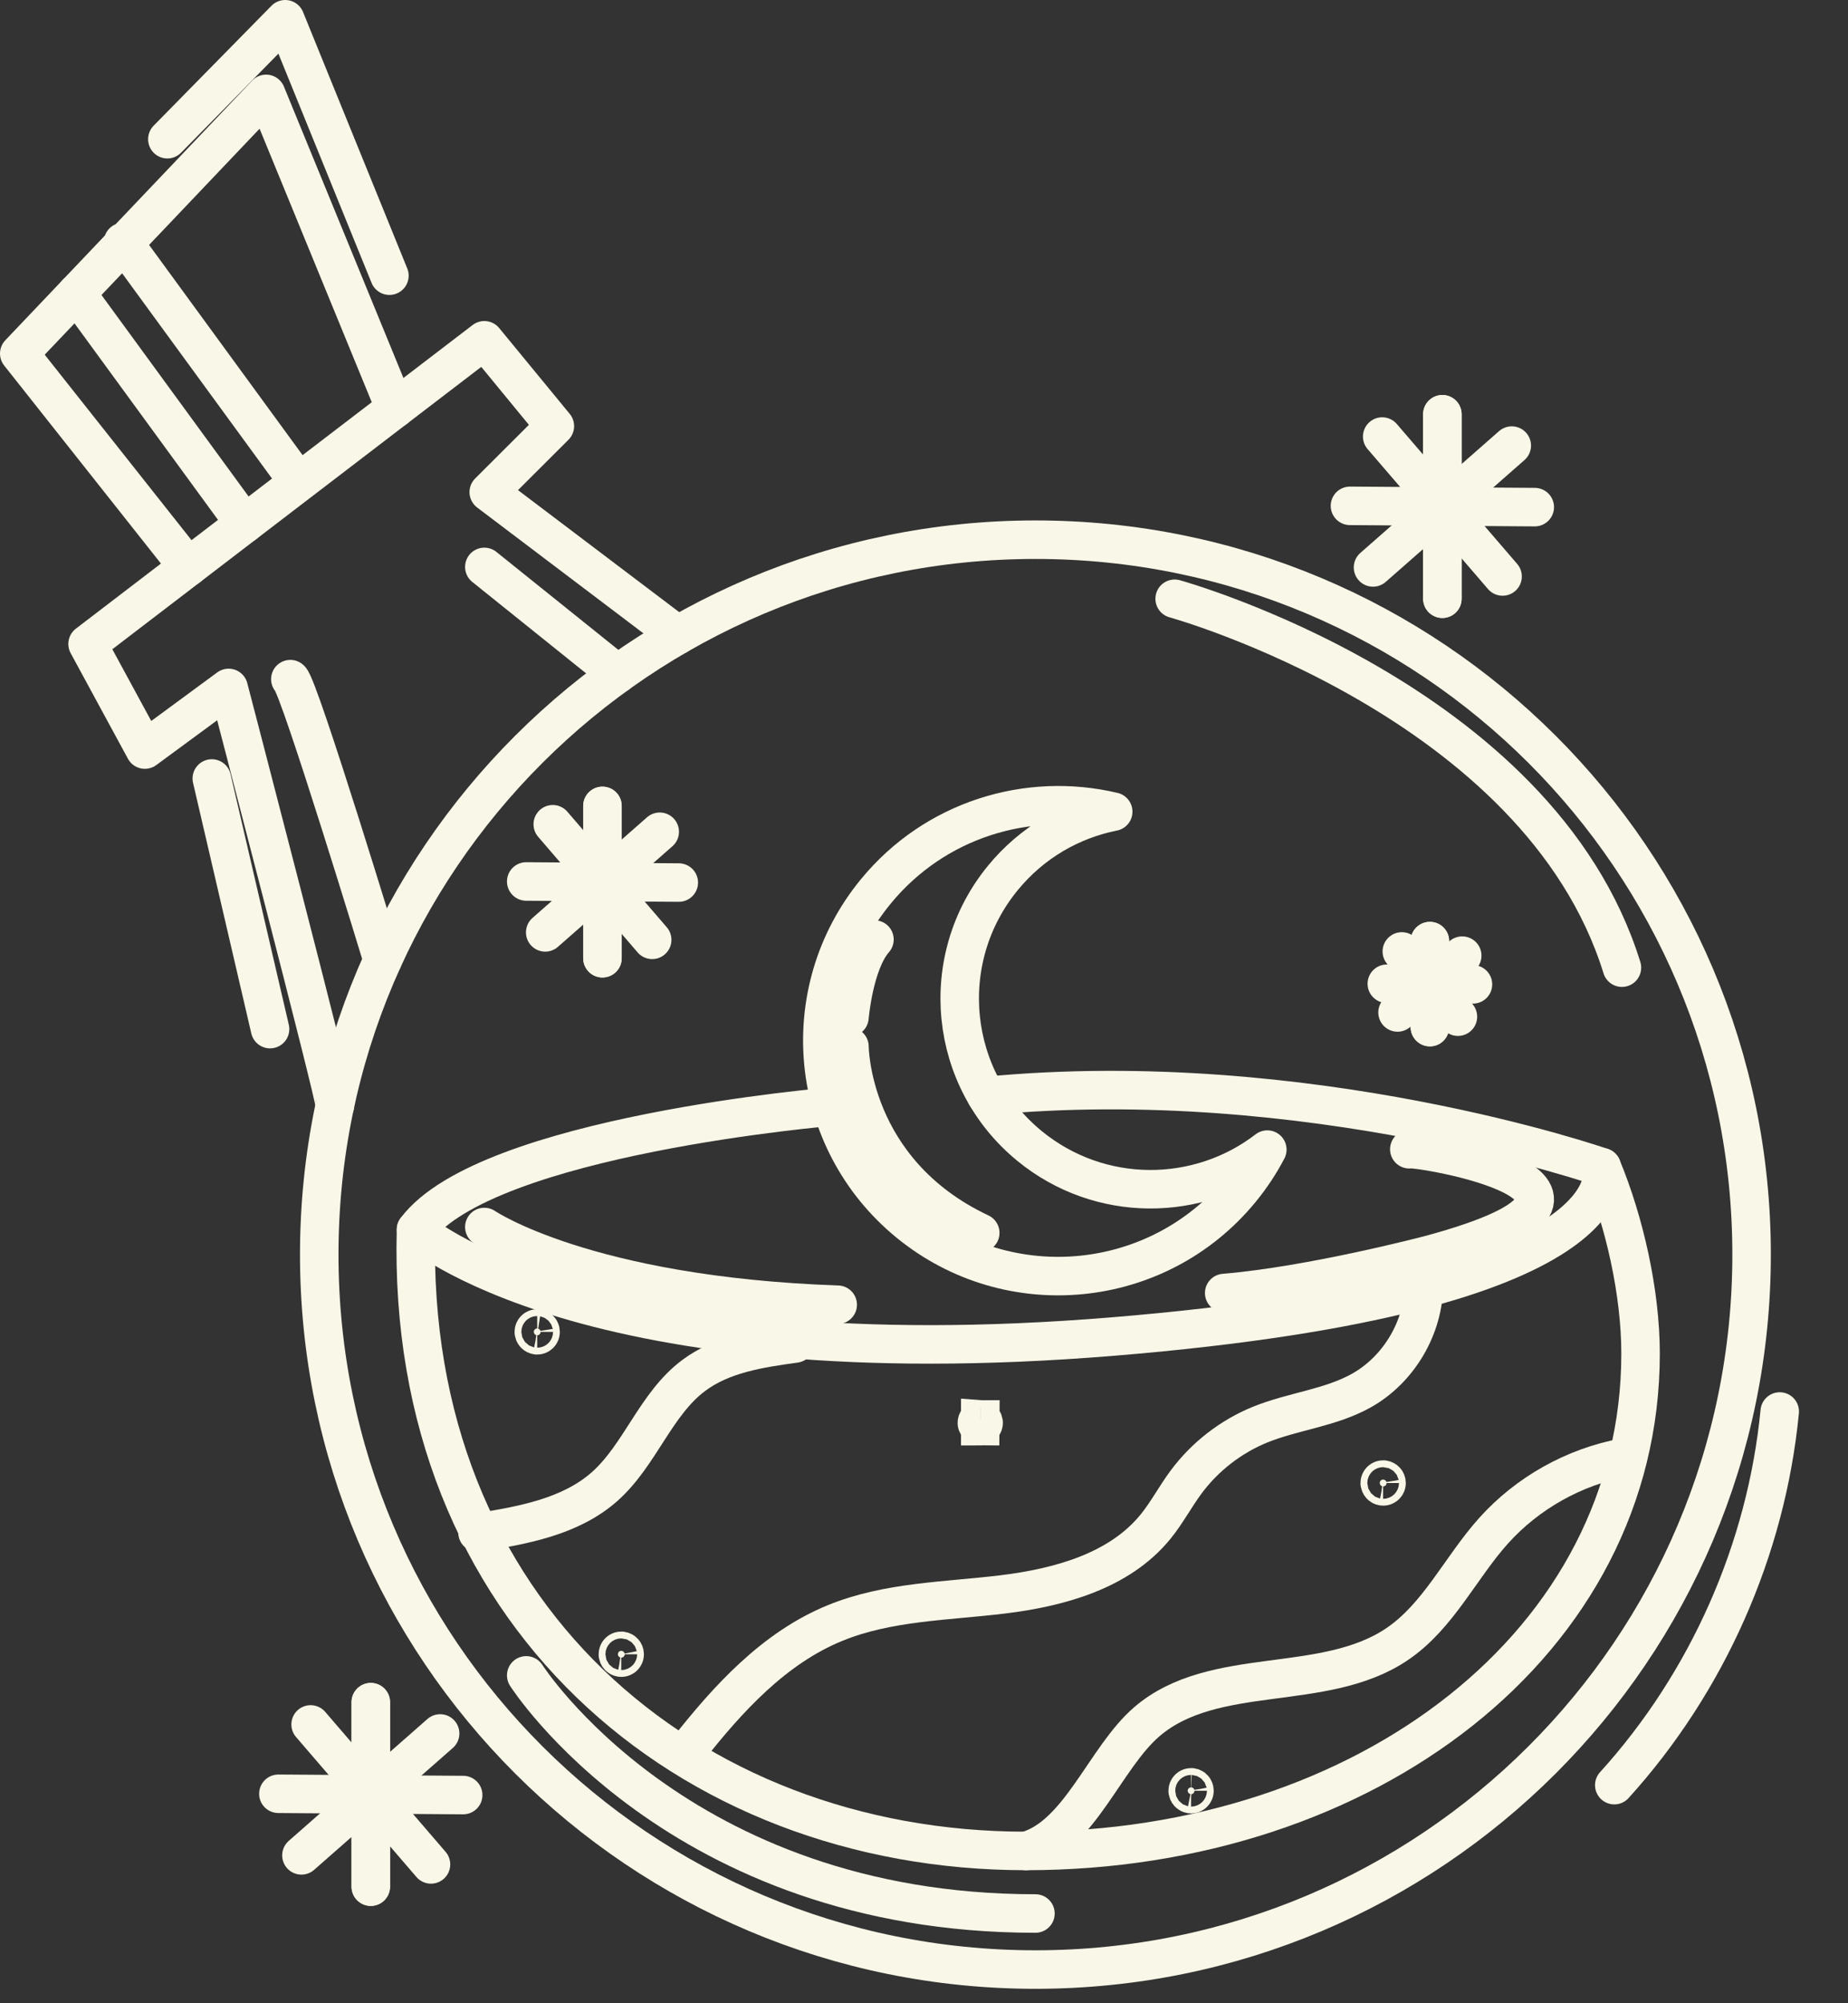 <svg width="36" height="39" viewBox="0 0 36 39" fill="none" xmlns="http://www.w3.org/2000/svg">
<rect x="0" y="0" width="36" height="39" fill="#333333" stroke="none"/>
<path d="M20.058 22.312C18.469 21.012 18.236 18.674 19.539 17.089C20.106 16.398 20.871 15.964 21.686 15.802C20.028 15.407 18.214 15.951 17.061 17.355C15.452 19.312 15.739 22.2 17.702 23.805C19.664 25.41 22.559 25.123 24.168 23.165C24.372 22.917 24.545 22.654 24.688 22.381C23.347 23.413 21.424 23.429 20.058 22.312Z" stroke="#F9F7E7" stroke-width="0.75" stroke-miterlimit="10" stroke-linecap="round" stroke-linejoin="round"/>
<path d="M20.171 38.344C27.876 38.344 34.122 32.112 34.122 24.425C34.122 16.739 27.876 10.507 20.171 10.507C12.465 10.507 6.219 16.739 6.219 24.425C6.219 32.112 12.465 38.344 20.171 38.344Z" stroke="#F9F7E7" stroke-width="0.75" stroke-miterlimit="10" stroke-linecap="round" stroke-linejoin="round"/>
<path d="M31.204 22.724C31.644 23.783 31.959 25.164 31.959 26.351C31.959 31.973 26.607 36.035 19.988 36.035C13.37 36.035 7.904 31.37 8.104 23.939" stroke="#F9F7E7" stroke-width="0.75" stroke-miterlimit="10" stroke-linecap="round" stroke-linejoin="round"/>
<path d="M16.204 21.544C16.204 21.544 9.478 22.104 8.104 23.939C8.104 23.939 11.393 26.866 21.685 26.02C31.977 25.173 31.204 22.724 31.204 22.724C31.204 22.724 25.49 20.734 19.216 21.336" stroke="#F9F7E7" stroke-width="0.75" stroke-miterlimit="10" stroke-linecap="round" stroke-linejoin="round"/>
<path d="M6.523 21.524C6.548 21.411 4.454 13.393 4.454 13.393L2.822 14.593L1.706 12.537L9.435 6.625L10.809 8.296L9.521 9.581L13.202 12.365" stroke="#F9F7E7" stroke-width="0.75" stroke-miterlimit="10" stroke-linecap="round" stroke-linejoin="round"/>
<path d="M5.656 13.222C5.828 13.351 7.454 18.692 7.454 18.692" stroke="#F9F7E7" stroke-width="0.75" stroke-miterlimit="10" stroke-linecap="round" stroke-linejoin="round"/>
<path d="M9.435 11.037L12.031 13.121" stroke="#F9F7E7" stroke-width="0.75" stroke-miterlimit="10" stroke-linecap="round" stroke-linejoin="round"/>
<path d="M3.666 11.038L0.375 6.883L5.184 1.828L7.698 7.954" stroke="#F9F7E7" stroke-width="0.75" stroke-miterlimit="10" stroke-linecap="round" stroke-linejoin="round"/>
<path d="M1.489 5.711L4.766 10.196" stroke="#F9F7E7" stroke-width="0.75" stroke-miterlimit="10" stroke-linecap="round" stroke-linejoin="round"/>
<path d="M2.398 4.711L5.675 9.196" stroke="#F9F7E7" stroke-width="0.75" stroke-miterlimit="10" stroke-linecap="round" stroke-linejoin="round"/>
<path d="M22.883 11.657C22.883 11.657 29.977 13.613 31.596 18.839" stroke="#F9F7E7" stroke-width="0.75" stroke-miterlimit="10" stroke-linecap="round" stroke-linejoin="round"/>
<path d="M10.251 32.617C10.251 32.617 13.202 37.253 20.171 37.253" stroke="#F9F7E7" stroke-width="0.75" stroke-miterlimit="10" stroke-linecap="round" stroke-linejoin="round"/>
<path d="M19.988 36.035C21.027 35.746 21.523 34.223 22.34 33.52C23.648 32.396 25.797 32.976 27.223 32.004C28.024 31.459 28.449 30.522 29.095 29.802C29.756 29.066 30.666 28.556 31.639 28.376" stroke="#F9F7E7" stroke-width="0.75" stroke-miterlimit="10" stroke-linecap="round" stroke-linejoin="round"/>
<path d="M9.302 29.837C10.18 29.696 11.108 29.532 11.774 28.945C12.472 28.328 12.768 27.335 13.514 26.778C14.073 26.36 14.797 26.251 15.489 26.156" stroke="#F9F7E7" stroke-width="0.75" stroke-miterlimit="10" stroke-linecap="round" stroke-linejoin="round"/>
<path d="M13.391 34.073C14.182 33.068 15.081 32.082 16.267 31.598C17.294 31.177 18.436 31.174 19.538 31.04C20.64 30.905 21.805 30.585 22.507 29.726C22.73 29.453 22.895 29.137 23.105 28.854C23.473 28.358 23.98 27.965 24.553 27.733C25.197 27.473 25.919 27.41 26.524 27.07C27.254 26.659 27.735 25.841 27.74 25.005" stroke="#F9F7E7" stroke-width="0.75" stroke-miterlimit="10" stroke-linecap="round" stroke-linejoin="round"/>
<path d="M9.435 23.888C9.435 23.888 11.396 25.23 16.319 25.401" stroke="#F9F7E7" stroke-width="0.75" stroke-miterlimit="10" stroke-linecap="round" stroke-linejoin="round"/>
<path d="M27.454 22.374C27.54 22.317 32.636 23.136 27.855 24.426C27.855 24.426 25.565 25.03 23.848 25.173" stroke="#F9F7E7" stroke-width="0.75" stroke-miterlimit="10" stroke-linecap="round" stroke-linejoin="round"/>
<path d="M10.531 25.93C10.531 25.966 10.501 25.996 10.465 25.996L10.452 25.994C10.426 25.989 10.406 25.969 10.401 25.943L10.399 25.93C10.399 25.893 10.429 25.863 10.465 25.863L10.479 25.865C10.509 25.871 10.531 25.897 10.531 25.93Z" fill="#F9F7E7" stroke="#F9F7E7" stroke-width="0.75"/>
<path d="M27.011 28.872C27.011 28.908 26.981 28.938 26.944 28.938C26.913 28.938 26.886 28.915 26.88 28.885L26.878 28.872C26.878 28.835 26.908 28.805 26.944 28.805L26.958 28.807C26.988 28.813 27.011 28.839 27.011 28.872Z" fill="#F9F7E7" stroke="#F9F7E7" stroke-width="0.75"/>
<path d="M12.169 32.206C12.169 32.242 12.139 32.272 12.102 32.272C12.071 32.272 12.044 32.249 12.038 32.219L12.037 32.206C12.037 32.169 12.066 32.139 12.102 32.139L12.116 32.141C12.146 32.147 12.169 32.173 12.169 32.206Z" fill="#F9F7E7" stroke="#F9F7E7" stroke-width="0.75"/>
<path d="M23.269 34.863C23.269 34.9 23.239 34.93 23.203 34.93C23.172 34.929 23.145 34.907 23.139 34.877L23.137 34.863C23.137 34.826 23.167 34.797 23.203 34.797L23.217 34.798C23.247 34.804 23.269 34.831 23.269 34.863Z" fill="#F9F7E7" stroke="#F9F7E7" stroke-width="0.75"/>
<path d="M19.096 27.634V27.766C19.132 27.766 19.162 27.737 19.162 27.7C19.162 27.668 19.139 27.641 19.109 27.635L19.096 27.634ZM19.096 27.634C19.059 27.634 19.03 27.663 19.03 27.7L19.031 27.714C19.037 27.744 19.064 27.766 19.095 27.766L19.096 27.634Z" fill="#F9F7E7"/>
<path d="M19.096 27.634V27.766C19.132 27.766 19.162 27.737 19.162 27.7C19.162 27.668 19.139 27.641 19.109 27.635L19.096 27.634ZM19.096 27.634C19.059 27.634 19.03 27.663 19.03 27.7L19.031 27.714C19.037 27.744 19.064 27.766 19.095 27.766L19.096 27.634Z" stroke="#F9F7E7" stroke-width="0.75"/>
<path d="M16.548 20.375C16.548 20.375 16.548 22.802 19.096 24.002" stroke="#F9F7E7" stroke-width="0.75" stroke-miterlimit="10" stroke-linecap="round" stroke-linejoin="round"/>
<path d="M16.548 19.805C16.548 19.805 16.634 18.748 17.035 18.291" stroke="#F9F7E7" stroke-width="0.75" stroke-miterlimit="10" stroke-linecap="round" stroke-linejoin="round"/>
<path d="M11.736 18.655V15.69" stroke="#F9F7E7" stroke-width="0.75" stroke-miterlimit="10" stroke-linecap="round" stroke-linejoin="round"/>
<path d="M12.705 18.297L10.768 16.047" stroke="#F9F7E7" stroke-width="0.75" stroke-miterlimit="10" stroke-linecap="round" stroke-linejoin="round"/>
<path d="M10.251 17.161L13.223 17.182" stroke="#F9F7E7" stroke-width="0.75" stroke-miterlimit="10" stroke-linecap="round" stroke-linejoin="round"/>
<path d="M10.621 18.152L12.852 16.193" stroke="#F9F7E7" stroke-width="0.75" stroke-miterlimit="10" stroke-linecap="round" stroke-linejoin="round"/>
<path d="M11.736 18.655V15.69" stroke="#F9F7E7" stroke-width="0.75" stroke-miterlimit="10" stroke-linecap="round" stroke-linejoin="round"/>
<path d="M27.855 19.996V18.322" stroke="#F9F7E7" stroke-width="0.75" stroke-miterlimit="10" stroke-linecap="round" stroke-linejoin="round"/>
<path d="M28.401 19.793L27.308 18.523" stroke="#F9F7E7" stroke-width="0.75" stroke-miterlimit="10" stroke-linecap="round" stroke-linejoin="round"/>
<path d="M27.016 19.152L28.694 19.164" stroke="#F9F7E7" stroke-width="0.75" stroke-miterlimit="10" stroke-linecap="round" stroke-linejoin="round"/>
<path d="M27.225 19.711L28.485 18.605" stroke="#F9F7E7" stroke-width="0.75" stroke-miterlimit="10" stroke-linecap="round" stroke-linejoin="round"/>
<path d="M27.855 19.996V18.322" stroke="#F9F7E7" stroke-width="0.75" stroke-miterlimit="10" stroke-linecap="round" stroke-linejoin="round"/>
<path d="M28.098 11.656V8.065" stroke="#F9F7E7" stroke-width="0.75" stroke-miterlimit="10" stroke-linecap="round" stroke-linejoin="round"/>
<path d="M29.271 11.223L26.926 8.499" stroke="#F9F7E7" stroke-width="0.75" stroke-miterlimit="10" stroke-linecap="round" stroke-linejoin="round"/>
<path d="M26.298 9.848L29.898 9.873" stroke="#F9F7E7" stroke-width="0.75" stroke-miterlimit="10" stroke-linecap="round" stroke-linejoin="round"/>
<path d="M26.747 11.047L29.45 8.675" stroke="#F9F7E7" stroke-width="0.75" stroke-miterlimit="10" stroke-linecap="round" stroke-linejoin="round"/>
<path d="M28.098 11.656V8.065" stroke="#F9F7E7" stroke-width="0.75" stroke-miterlimit="10" stroke-linecap="round" stroke-linejoin="round"/>
<path d="M7.223 36.73V33.139" stroke="#F9F7E7" stroke-width="0.75" stroke-miterlimit="10" stroke-linecap="round" stroke-linejoin="round"/>
<path d="M8.396 36.297L6.051 33.572" stroke="#F9F7E7" stroke-width="0.75" stroke-miterlimit="10" stroke-linecap="round" stroke-linejoin="round"/>
<path d="M5.423 34.922L9.023 34.947" stroke="#F9F7E7" stroke-width="0.75" stroke-miterlimit="10" stroke-linecap="round" stroke-linejoin="round"/>
<path d="M5.872 36.121L8.574 33.748" stroke="#F9F7E7" stroke-width="0.75" stroke-miterlimit="10" stroke-linecap="round" stroke-linejoin="round"/>
<path d="M7.223 36.73V33.139" stroke="#F9F7E7" stroke-width="0.75" stroke-miterlimit="10" stroke-linecap="round" stroke-linejoin="round"/>
<path d="M4.126 15.156C4.505 16.783 4.883 18.409 5.261 20.035" stroke="#F9F7E7" stroke-width="0.75" stroke-miterlimit="10" stroke-linecap="round" stroke-linejoin="round"/>
<path d="M31.447 34.754C33.261 32.755 34.41 30.165 34.67 27.48" stroke="#F9F7E7" stroke-width="0.75" stroke-miterlimit="10" stroke-linecap="round" stroke-linejoin="round"/>
<path d="M3.26 2.71L5.556 0.375L7.586 5.367" stroke="#F9F7E7" stroke-width="0.75" stroke-miterlimit="10" stroke-linecap="round" stroke-linejoin="round"/>
</svg>
